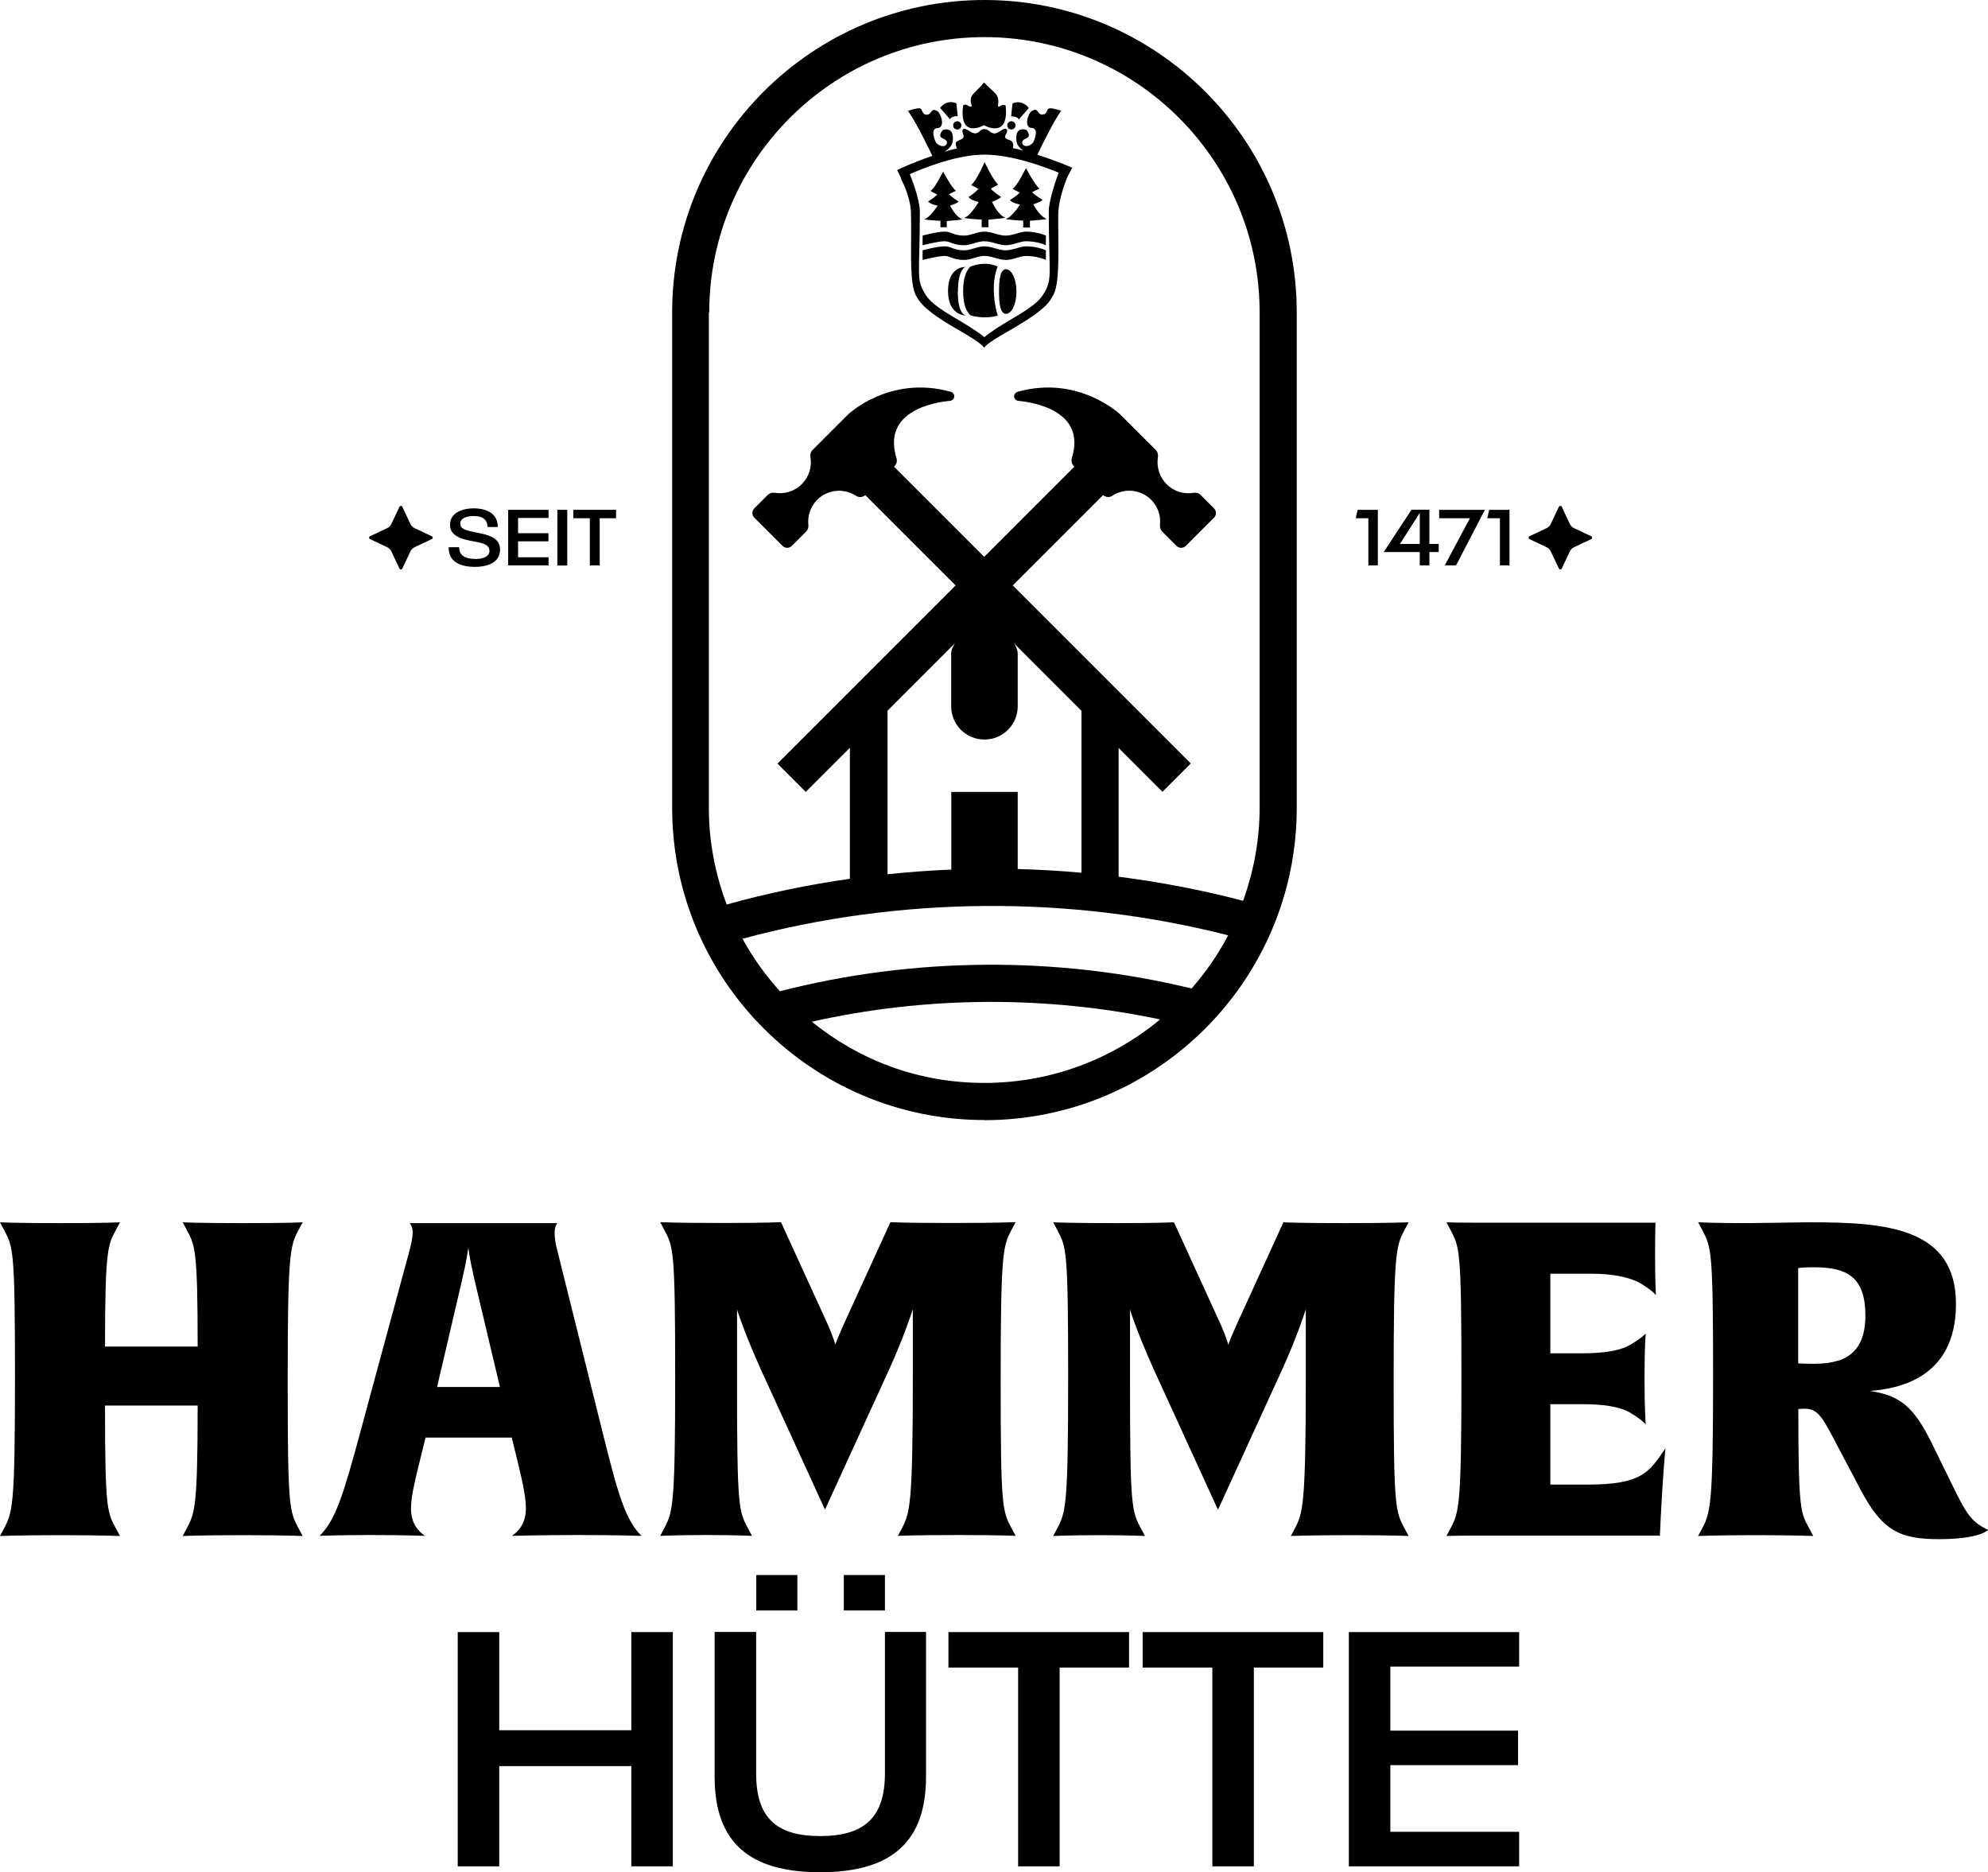 <?xml version="1.0" encoding="UTF-8"?><svg id="Ebene_1" xmlns="http://www.w3.org/2000/svg" viewBox="0 0 144.63 136.21"><defs><style>.cls-1{fill:currentColor;}</style></defs><path class="cls-1" d="M22.02,88.92s-1.05.06-4.35.06-4.38-.06-4.38-.06l.29.54c.61,1.15.8,1.38.8,8.5h-6.74c0-7.13.22-7.41.8-8.5l.29-.54s-1.05.06-4.35.06-4.38-.06-4.38-.06l.29.54c.67,1.28.8,1.41.8,10.71s-.16,9.81-.8,11.03l-.29.54s1.31-.06,4.38-.06,4.35.06,4.35.06l-.29-.54c-.64-1.18-.8-1.37-.8-8.95h6.74c0,7.54-.22,7.83-.8,8.95l-.29.54s1.31-.06,4.38-.06,4.35.06,4.35.06l-.29-.54c-.67-1.28-.8-1.41-.8-10.71s.16-9.84.8-11.03l.29-.54Z"/><path class="cls-1" d="M30.93,104.58h6.3l.26,1.05c.42,1.73.77,3.13.77,4.09,0,1.18-.61,1.73-1.02,2.01,0,0,2.14-.06,4.7-.06,2.85,0,4.73.06,4.73.06-1.18-1.15-1.72-3.07-2.84-7.57l-3.32-13.33c-.1-.38-.16-.77-.16-1.18,0-.45.19-.64.19-.67h-10.74c.06.06.22.26.22.67s-.1.8-.19,1.18l-3.61,13.33c-1.21,4.47-1.79,6.42-2.97,7.57,0,0,1.41-.06,3.74-.06s3.93.06,3.93.06c-.42-.29-1.02-.83-1.02-2.01,0-.96.38-2.36.8-4.09l.26-1.05ZM33.62,93.1c.35-1.5.42-2.17.45-2.33.03.22.13.96.45,2.33l1.85,7.8h-4.57l1.82-7.8Z"/><path class="cls-1" d="M54.42,111.19c-.67-1.28-.8-1.41-.8-10.71v-5.24c.03.16.58,1.82,1.73,4.38l4.67,10.2,4.67-10.2c1.09-2.4,1.69-4.28,1.72-4.38v4.92c0,9.4-.22,9.91-.8,11.03l-.29.54s1.28-.06,4.35-.06,4.22.06,4.22.06l-.29-.54c-.67-1.28-.8-1.41-.8-10.71s.16-9.84.8-11.03l.29-.54s-1.38.06-4.7.06-4.41-.06-4.41-.06l-3.42,7.48c-.38.86-.58,1.34-.58,1.44-.03-.06-.16-.58-.54-1.44l-3.42-7.48s-1.12.06-4.19.06c-3.36,0-4.6-.06-4.6-.06l.29.54c.67,1.28.8,1.41.8,10.71s-.16,9.81-.8,11.03l-.29.54s1.28-.06,3.42-.06,3.26.06,3.26.06l-.29-.54Z"/><path class="cls-1" d="M89.95,96.4c-.38.86-.58,1.34-.58,1.44-.03-.06-.16-.58-.54-1.44l-3.42-7.48s-1.12.06-4.19.06c-3.36,0-4.6-.06-4.6-.06l.29.54c.67,1.28.8,1.41.8,10.71s-.16,9.81-.8,11.03l-.29.54s1.28-.06,3.42-.06,3.26.06,3.26.06l-.29-.54c-.67-1.28-.8-1.41-.8-10.71v-5.24c.03.16.58,1.82,1.73,4.38l4.67,10.2,4.67-10.2c1.09-2.4,1.69-4.28,1.72-4.38v4.92c0,9.4-.22,9.91-.8,11.03l-.29.54s1.28-.06,4.35-.06,4.22.06,4.22.06l-.29-.54c-.67-1.28-.8-1.41-.8-10.71s.16-9.84.8-11.03l.29-.54s-1.38.06-4.7.06-4.41-.06-4.41-.06l-3.42,7.48Z"/><path class="cls-1" d="M115.51,108h-2.72v-5.85h2.27c1.5,0,2.75.16,3.52.61.89.54,1.12.83,1.15.86,0-.06-.09-1.05-.09-3.29,0-2.43.09-3.29.09-3.32-.06.06-.32.35-1.15.83-.77.45-2.01.61-3.52.61h-2.27v-5.79h3.04c1.5,0,2.75.26,3.52.7.89.54,1.09.83,1.12.86,0-.06-.06-.93-.06-2.75s.03-2.52.03-2.52h-12.78c-1.73,0-2.43-.03-2.43-.03l.29.54c.67,1.28.8,1.41.8,10.71s-.16,9.84-.8,11.03l-.29.54s.74-.03,2.46-.03h13.07l.06-1.31c.19-3.71.35-5.05.35-5.05-1.18,1.73-1.69,2.65-5.66,2.65Z"/><path class="cls-1" d="M142.36,108.7l-1.85-3.77c-1.25-2.52-2.24-3.42-4.47-3.74,1.92-.16,6.26-.83,6.26-6.33s-4.99-5.94-10.48-5.94c-1.02,0-3.93.06-5.02.06-1.85,0-3.26-.06-3.26-.06l.29.54c.67,1.28.8,1.41.8,10.71s-.19,9.87-.8,11.03l-.29.54s1.34-.06,4.19-.06,4.19.06,4.19.06l-.29-.54c-.61-1.15-.8-1.15-.8-8.69,0,0,.19-.03.45-.03,1.06,0,1.34.7,2.59,3.07l1.5,2.84c1.57,2.97,2.85,3.58,5.69,3.58,3,0,3.58-.67,3.58-.67-1.09-.51-1.53-1.09-2.27-2.59ZM133.69,98.99c-.51.16-1.05.22-1.69.22-.89,0-1.18-.03-1.18-.03v-6.93s.29-.06,1.12-.06c2.4,0,3.77.67,3.77,3.52,0,1.98-.8,2.91-2.01,3.29Z"/><path class="cls-1" d="M34.56,40.66c-.53,0-.93-.14-1.08-.47-.05-.11-.07-.24-.08-.38h-.76c0,.23.04.44.11.61.25.55.9.82,1.78.82.83,0,1.51-.24,1.75-.77.06-.14.1-.29.1-.48,0-.17-.03-.32-.09-.44-.21-.47-.8-.64-1.47-.78-.57-.12-1.16-.19-1.3-.5-.02-.06-.03-.11-.03-.18,0-.06,0-.11.03-.18.11-.25.5-.37.94-.37.46,0,.8.13.93.44.05.1.07.22.08.36h.74c0-.22-.03-.4-.11-.57-.23-.53-.86-.79-1.63-.79s-1.42.26-1.64.76c-.06.13-.09.27-.09.44s.03.29.08.4c.2.43.72.62,1.35.75.6.12,1.23.18,1.39.53.03.06.05.13.05.21s-.02.15-.05.22c-.13.26-.54.38-1.01.38Z"/><polygon class="cls-1" points="39.91 40.54 37.69 40.54 37.69 39.38 39.9 39.38 39.9 38.79 37.69 38.79 37.69 37.68 39.91 37.68 39.91 37.09 36.97 37.09 36.97 41.13 39.91 41.13 39.91 40.54"/><rect class="cls-1" x="40.55" y="37.09" width=".72" height="4.05"/><polygon class="cls-1" points="42.91 41.13 43.63 41.13 43.63 37.7 44.82 37.7 44.82 37.09 41.71 37.09 41.71 37.7 42.91 37.7 42.91 41.13"/><polygon class="cls-1" points="45.93 125.87 36.32 125.87 36.32 118.73 33.3 118.73 33.3 135.77 36.32 135.77 36.32 128.48 45.93 128.48 45.93 135.77 48.95 135.77 48.95 118.73 45.93 118.73 45.93 125.87"/><path class="cls-1" d="M64.38,129.01c0,3.16-1.45,4.56-4.71,4.56s-4.66-1.4-4.66-4.56v-10.29h-3.02v10.53c0,4.71,2.44,6.95,7.68,6.95s7.7-2.25,7.7-6.95v-10.53h-2.99v10.29Z"/><polygon class="cls-1" points="69 121.31 74.07 121.31 74.07 135.77 77.09 135.77 77.09 121.31 82.14 121.31 82.14 118.73 69 118.73 69 121.31"/><polygon class="cls-1" points="83.13 121.31 88.2 121.31 88.2 135.77 91.22 135.77 91.22 121.31 96.27 121.31 96.27 118.73 83.13 118.73 83.13 121.31"/><polygon class="cls-1" points="98.13 135.77 110.52 135.77 110.52 133.26 101.15 133.26 101.15 128.41 110.44 128.41 110.44 125.9 101.15 125.9 101.15 121.24 110.52 121.24 110.52 118.73 98.13 118.73 98.13 135.77"/><path class="cls-1" d="M28.17,39.81c.13.06.24.17.3.3l.59,1.25c.04.09.16.09.21,0l.59-1.25c.06-.13.17-.24.3-.3l1.25-.59c.09-.04.09-.16,0-.21l-1.25-.59c-.13-.06-.24-.17-.3-.3l-.59-1.25c-.04-.09-.16-.09-.21,0l-.59,1.25c-.06.13-.17.24-.3.3l-1.25.59c-.09.04-.09.16,0,.21l1.25.59Z"/><polygon class="cls-1" points="99.55 41.13 100.24 41.13 100.24 37.09 98.77 37.09 98.63 37.7 99.55 37.7 99.55 41.13"/><path class="cls-1" d="M103.3,41.13h.69v-.97h.68v-.59h-.68v-2.49h-1.3l-2.01,3.06v.02h2.61v.97ZM101.85,39.57l1.44-2.26h0v2.26h-1.44Z"/><polygon class="cls-1" points="105.11 41.13 105.93 41.13 108.03 37.09 104.7 37.09 104.7 37.7 106.94 37.7 105.11 41.13"/><polygon class="cls-1" points="109.12 41.13 109.82 41.13 109.82 37.09 108.34 37.09 108.2 37.7 109.12 37.7 109.12 41.13"/><path class="cls-1" d="M112.52,39.81c.13.06.24.17.3.3l.59,1.25c.04.09.16.09.21,0l.59-1.25c.06-.13.17-.24.3-.3l1.25-.59c.09-.04.09-.16,0-.21l-1.25-.59c-.13-.06-.24-.17-.3-.3l-.59-1.25c-.04-.09-.16-.09-.21,0l-.59,1.25c-.06.13-.17.24-.3.3l-1.25.59c-.09.04-.09.16,0,.21l1.25.59Z"/><path class="cls-1" d="M71.62,81.49c12.53,0,22.72-10.19,22.72-22.72V22.72c0-12.53-10.19-22.72-22.72-22.72s-22.72,10.19-22.72,22.72v36.04c0,12.53,10.19,22.72,22.72,22.72ZM69.5,46.76c-.18.24-.3.52-.3.82v3.8c0,1.34,1.08,2.42,2.42,2.42s2.42-1.08,2.42-2.42v-3.8c0-.28-.11-.55-.27-.78l4.91,4.91v11.78c-1.54-.14-3.09-.23-4.64-.27v-5.61h-4.83v5.65c-1.55.06-3.1.18-4.64.34v-11.9l4.93-4.93ZM89.35,68.04c-.73,1.4-1.63,2.69-2.66,3.87-9.76-2.37-20.21-2.3-29.95.2-1.05-1.16-1.97-2.44-2.72-3.82,11.47-3.09,23.82-3.18,35.33-.25ZM59.05,74.33c8.29-1.87,17.04-1.92,25.35-.17-3.47,2.88-7.92,4.62-12.78,4.62s-9.13-1.68-12.57-4.46ZM51.6,22.72c0-11.04,8.98-20.02,20.02-20.02s20.02,8.98,20.02,20.02v36.04c0,2.38-.44,4.65-1.2,6.77-2.98-.78-6-1.36-9.06-1.75v-9.37l3.19,3.19,2.06-2.06-12.95-12.95,6.57-6.57c.19.15.46.19.67.05.87-.58,2.06-.48,2.83.29.5.5.71,1.18.64,1.83-.02.18.04.36.16.48l1.04,1.04c.19.19.49.19.68,0l2.05-2.05c.19-.19.19-.49,0-.68l-.97-.97c-.14-.14-.33-.19-.52-.16-.69.12-1.43-.09-1.96-.63-.53-.53-.74-1.27-.63-1.97.03-.19-.02-.38-.16-.52l-2.58-2.58s-3.02-2.89-7.46-1.65c-.14.04-.24.15-.26.29-.02.19.12.35.3.37,1.12.11,4.96.72,3.9,4.16-.06.21-.01.44.14.59l.04.04-6.56,6.56-6.56-6.56.04-.04c.15-.15.21-.38.14-.59-1.06-3.44,2.78-4.06,3.9-4.16.18-.02.32-.18.3-.37-.01-.14-.12-.25-.26-.29-4.44-1.24-7.46,1.65-7.46,1.65l-2.58,2.58c-.14.14-.19.33-.16.52.12.69-.09,1.43-.63,1.97s-1.27.74-1.96.63c-.19-.03-.38.02-.52.16l-.97.97c-.19.19-.19.49,0,.68l2.05,2.05c.19.19.49.19.68,0l1.04-1.04c.13-.13.18-.31.16-.48-.07-.65.14-1.33.64-1.83.77-.77,1.95-.86,2.83-.29.21.14.48.11.67-.05l6.57,6.57-12.96,12.96,2.06,2.06,3.21-3.21v9.53c-3.03.43-6.02,1.05-8.96,1.87-.83-2.19-1.3-4.55-1.3-7.03V22.72Z"/><path class="cls-1" d="M70.17,17.84c.46,0,.92-.29,1.46-.29.51,0,1.04.29,1.55.29s1.02-.29,1.46-.29c.85,0,1.45.29,1.45.29v-.7s-.6-.29-1.45-.29c-.44,0-.95.29-1.47.29s-1.03-.29-1.54-.29c-.54,0-1,.29-1.46.29-.86,0-.93-.3-1.46-.29-.53,0-1.59.29-1.59.29v.7s1.14-.29,1.59-.29.6.29,1.46.29Z"/><path class="cls-1" d="M74.44,16.05v.5h.49v-.49s1.31-.1,1.21-.14c-.54-.2-.96-1.06-.96-1.06,0,0,.56-.17.66-.32,0,0-.63-.39-.75-.56,0-.01.49-.24.54-.26-.33-.23-.99-1.49-.99-1.49,0,0-.66,1.35-.97,1.49-.05.02.52.29.52.29,0,0-.25.27-.72.54.17.23.74.33.74.33,0,0-.62.95-1.01,1.03-.25.05,1.12.15,1.24.14Z"/><path class="cls-1" d="M68.42,16.08v.45h.46v-.45s1.23-.1,1.14-.13c-.51-.18-.9-.99-.9-.99,0,0,.52-.16.62-.3,0,0-.59-.37-.7-.53,0-.01.46-.23.51-.25-.31-.21-.94-1.4-.94-1.4,0,0-.62,1.27-.91,1.4-.04.02.49.27.49.27,0,0-.24.26-.67.5.16.22.7.31.7.31,0,0-.58.89-.95.97-.23.05,1.05.14,1.17.13Z"/><path class="cls-1" d="M71.42,15.97v.56h.49v-.55s1.3-.11,1.21-.15c-.54-.21-.95-1.15-.95-1.15,0,0,.55-.19.66-.35,0,0-.63-.43-.75-.61,0-.01.49-.26.54-.29-.33-.25-.99-1.63-.99-1.63,0,0-.65,1.48-.97,1.63-.05.02.52.31.52.31,0,0-.25.3-.72.59.17.26.74.36.74.36,0,0-.62,1.04-1.01,1.13-.25.06,1.12.17,1.24.15Z"/><path class="cls-1" d="M71.59,9.11s1.85,1.07,1.57-1.44c-.33-.15-.42.19-.56.05.15-.91-.25-.91-1.01-1.72-.71.88-1.16.86-.89,1.72-.2.16-.35-.26-.63-.05-.33,2.5,1.51,1.44,1.51,1.44Z"/><path class="cls-1" d="M65.53,12.98s.69,1.21.74,2.44c.08,2.25-.18,5.28.42,6.17.44.83,1.6,1.57,2.81,2.28.84.48,1.88,1.09,2.1,1.43.24-.37,1.25-.91,2.17-1.45,1.2-.71,2.45-1.51,2.79-2.28.61-.8.4-3.77.43-6.06.05-1.23.68-2.67.68-2.67l.34-.64s-1.11-.49-2.54-.94c.15-.32,1.05-2.21,1.73-3.21-1.27-.39-.84-.04-1.19.25-.63.2-.37-.57-.95-.22-.27.16-.6,1.2,0,1.23.6.03.12,1.04.1,1.06-.25.28-.54.31-.7.19-.12-.09-.2-.34.21-.5.41-.16,0-.61,0-.61,0,0-.82-.32-.73.74.03.35.24.59.51.76-.25-.07-.51-.12-.77-.18.03-.09.06-.25,0-.39-.07-.22-.45-.19-.54-.36-.1-.18.26-.44.08-.62-.17-.17-.56.31-.86.31-.31,0-.43-.32-.75-.32s-.35.31-.67.31-.67-.44-.86-.3c-.19.14.1.42,0,.61-.1.18-.49.21-.54.37-.04.13.05.34.08.42-.31.07-.62.15-.92.24.31-.17.59-.44.62-.84.09-1.06-.73-.74-.73-.74,0,0-.42.45,0,.61.41.16.32.41.21.5-.16.12-.45.08-.7-.19-.02-.02-.5-1.03.1-1.06.6-.03.26-1.07,0-1.23-.58-.35-.33.42-.95.22-.35-.3.08-.65-1.19-.25.72,1.05,1.68,3.1,1.77,3.28-1.45.49-2.56,1.03-2.56,1.03l.3.62ZM71.62,11.25c1.95,0,4.28.85,5.4,1.31-.09.24-.72,1.95-.72,2.83,0,4.7.32,4.9-.43,6.07-.43.68-1.46,1.27-2.47,1.87-.57.34-1.38.84-1.79,1.2-.41-.36-1.24-.87-1.81-1.21-1-.59-2.02-1.18-2.45-1.86-.74-1.16-.43-1.37-.43-6.07,0-.88-.63-2.49-.73-2.72,1.12-.5,3.47-1.42,5.43-1.42Z"/><path class="cls-1" d="M70.17,18.91c.46,0,.92-.29,1.46-.29.51,0,1.04.29,1.55.29s1.02-.29,1.46-.29c.85,0,1.45.29,1.45.29v-.7s-.6-.29-1.45-.29c-.44,0-.95.29-1.47.29s-1.03-.29-1.54-.29c-.54,0-1,.29-1.46.29-.86,0-.93-.3-1.46-.29-.53,0-1.59.29-1.59.29v.7s1.14-.29,1.59-.29.6.29,1.46.29Z"/><path class="cls-1" d="M69.68,8.46l-.1-.94c-.73-.33-1.19.33-1.19.33l.73.83c.08-.25.56-.23.56-.23Z"/><path class="cls-1" d="M74.12,8.69l.73-.83s-.46-.66-1.19-.33l-.1.94s.48-.03.56.23Z"/><path class="cls-1" d="M73.58,9.42c.17,0,.3-.13.3-.3s-.13-.3-.3-.3-.3.13-.3.3.13.3.3.3Z"/><path class="cls-1" d="M69.34,9.12c0,.17.13.3.3.3s.3-.13.3-.3-.13-.3-.3-.3-.3.13-.3.3Z"/><path class="cls-1" d="M69.69,21.22c0-1.66.55-1.8.55-1.8,0,0-1.27-.07-1.27,1.74s1.28,1.79,1.28,1.79c0,0-.57-.07-.57-1.73Z"/><path class="cls-1" d="M73.19,19.58c-.42,0-.51.74-.51,1.64s.09,1.61.51,1.61.76-.73.76-1.62-.34-1.62-.76-1.62Z"/><path class="cls-1" d="M70.62,19.39s-.55.33-.55,1.79.56,1.77.56,1.77c0,0,1,.31,1.96,0,0,0-.26-.72-.29-1.79-.03-1.14.29-1.77.29-1.77-.98-.45-1.97,0-1.97,0Z"/><rect class="cls-1" x="55.02" y="114.58" width="2.99" height="2.58"/><rect class="cls-1" x="61.39" y="114.58" width="2.99" height="2.58"/></svg>